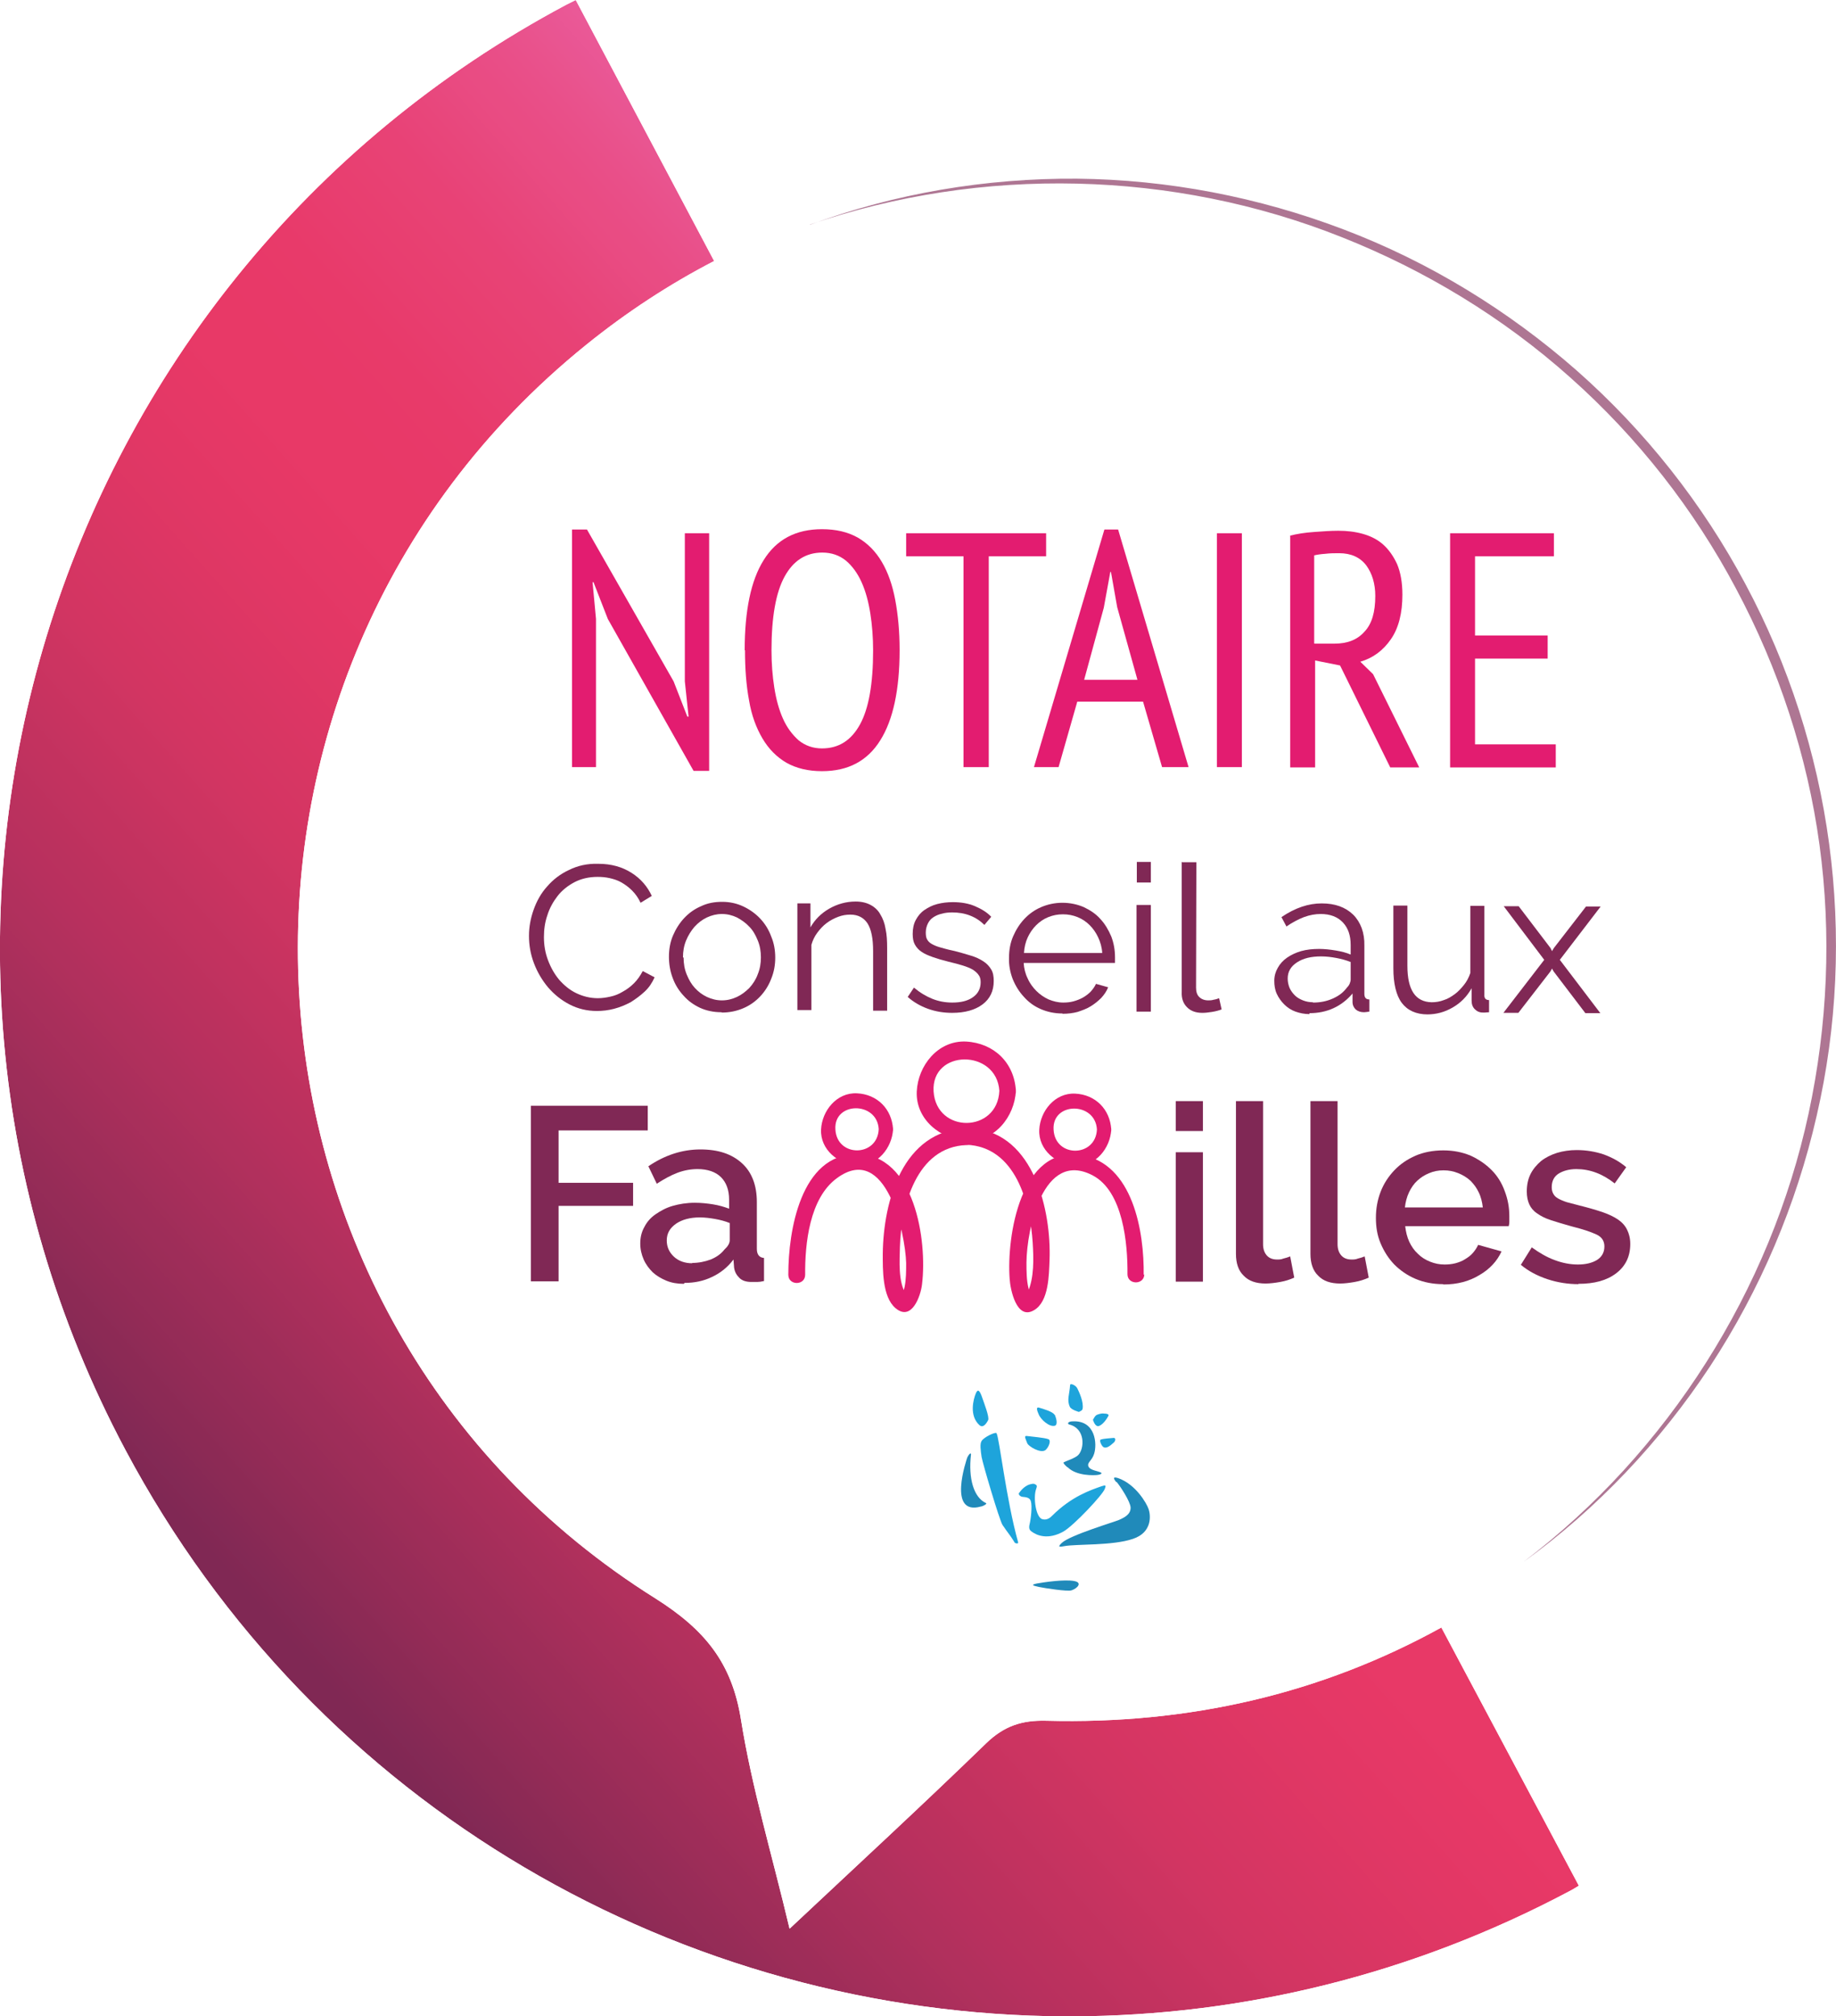 <?xml version="1.0" encoding="UTF-8"?> <svg xmlns="http://www.w3.org/2000/svg" xmlns:xlink="http://www.w3.org/1999/xlink" id="Calque_2" viewBox="0 0 58.9 64.66"><defs><style>.cls-1{fill:none;}.cls-2{clip-path:url(#clippath);}.cls-3{mask:url(#mask);}.cls-4{fill:#e00361;}.cls-5,.cls-6{fill:#069ad7;}.cls-7,.cls-8{fill:#087db2;}.cls-9{fill:#721143;}.cls-10{clip-path:url(#clippath-1);}.cls-11{clip-path:url(#clippath-3);}.cls-12{clip-path:url(#clippath-2);}.cls-13{opacity:.64;}.cls-14{opacity:.9;}.cls-15{fill:url(#Dégradé_sans_nom_3);}.cls-16{fill:url(#Dégradé_sans_nom_2);}.cls-8,.cls-6{fill-rule:evenodd;}</style><clipPath id="clippath"><rect class="cls-1" x="25.98" y="5.73" width="32.92" height="44.38"></rect></clipPath><clipPath id="clippath-1"><rect class="cls-1" x="25.98" y="5.73" width="32.92" height="44.38"></rect></clipPath><clipPath id="clippath-2"><path class="cls-1" d="m18.17.15C1.47,9.04-4.87,29.78,4.02,46.49c6.14,11.53,17.94,18.12,30.15,18.17h.26c5.39-.02,10.85-1.32,15.93-4.02.1-.05.19-.11.29-.17l-4.41-8.28c-3.86,2.13-8.1,3.11-12.68,2.99-.78-.02-1.35.17-1.92.72-2.01,1.95-4.07,3.85-6.31,5.95-.57-2.4-1.21-4.52-1.56-6.71-.29-1.82-1.16-2.88-2.74-3.88-14.32-8.97-15.43-29.53-2.24-40.19,1.31-1.06,2.69-1.96,4.12-2.7L18.47,0c-.1.05-.2.1-.3.15"></path></clipPath><clipPath id="clippath-3"><rect class="cls-1" x="-21" y="-9.64" width="87.78" height="88.81" transform="translate(-17.38 24.26) rotate(-42.02)"></rect></clipPath><linearGradient id="Dégradé_sans_nom_3" x1="-259.2" y1="397.34" x2="-258.2" y2="397.34" gradientTransform="translate(11061.04 -16921.15) scale(42.67)" gradientUnits="userSpaceOnUse"><stop offset="0" stop-color="#fff"></stop><stop offset=".19" stop-color="#f9f9f9"></stop><stop offset=".61" stop-color="#f2f2f2"></stop><stop offset=".66" stop-color="#ededed"></stop><stop offset=".72" stop-color="#e1e1e1"></stop><stop offset=".78" stop-color="#cdcdcd"></stop><stop offset=".84" stop-color="#b0b0b0"></stop><stop offset=".9" stop-color="#8c8c8c"></stop><stop offset=".96" stop-color="#5f5f5f"></stop><stop offset="1" stop-color="#3a3a3a"></stop></linearGradient><mask id="mask" x="-101.47" y="-89.6" width="248.73" height="248.73" maskUnits="userSpaceOnUse"><g class="cls-11"><rect class="cls-15" x="-65.16" y="-53.3" width="176.11" height="176.12" transform="translate(-17.38 24.26) rotate(-42.02)"></rect></g></mask><linearGradient id="Dégradé_sans_nom_2" x1="-259.2" y1="397.29" x2="-258.2" y2="397.29" gradientTransform="translate(11059.41 -16921.77) scale(42.67)" gradientUnits="userSpaceOnUse"><stop offset="0" stop-color="#721141"></stop><stop offset=".07" stop-color="#851444"></stop><stop offset=".24" stop-color="#af1a4c"></stop><stop offset=".39" stop-color="#cd1f51"></stop><stop offset=".52" stop-color="#df2154"></stop><stop offset=".61" stop-color="#e62356"></stop><stop offset=".7" stop-color="#e6255a"></stop><stop offset=".81" stop-color="#e62e67"></stop><stop offset=".92" stop-color="#e73d7d"></stop><stop offset="1" stop-color="#e84c94"></stop></linearGradient></defs><g id="Calque_1-2"><g class="cls-14"><g class="cls-13"><g class="cls-2"><g class="cls-10"><path class="cls-9" d="m25.98,7.21c2.73-1.01,5.65-1.5,8.57-1.48,2.92.03,5.83.59,8.56,1.63,2.74,1.04,5.27,2.59,7.47,4.52,2.2,1.94,4.04,4.27,5.42,6.86,1.38,2.58,2.29,5.41,2.68,8.32.39,2.9.26,5.87-.4,8.72-.65,2.85-1.81,5.58-3.41,8.02-1.61,2.44-3.64,4.59-6,6.29,4.64-3.52,7.93-8.72,9.15-14.38.61-2.83.74-5.76.35-8.62-.39-2.86-1.31-5.65-2.67-8.2-1.35-2.55-3.16-4.86-5.32-6.78-2.16-1.93-4.67-3.45-7.35-4.51-5.38-2.14-11.53-2.29-17.04-.4"></path></g></g></g><g class="cls-12"><g class="cls-3"><rect class="cls-16" x="-19.37" y="-10.27" width="84.52" height="85.2" transform="translate(-15.75 23.64) rotate(-42.02)"></rect></g></g><path class="cls-4" d="m25.83,40.89c-.01-1.01.14-2.47,1.02-3.11,1.58-1.16,2.19,1.76,2.22,2.72,0,.26,0,.52-.05.77-.02.08-.04.16-.07.24,0-.01.17.1.11-.01-.25-.41-.2-1.06-.19-1.51.04-1.32.53-3.21,2.13-3.27.35-.01.35-.55,0-.54-2.04.08-2.66,2.33-2.68,4.02,0,.5-.02,1.39.41,1.75.52.44.81-.4.85-.77.17-1.39-.23-4.16-2.09-4.17-1.81,0-2.2,2.48-2.2,3.85v.02c0,.35.54.35.54,0"></path><path class="cls-4" d="m36.69,40.89c.02-1.38-.34-3.58-2-3.85-1.95-.31-2.4,2.61-2.3,3.97.02.33.22,1.35.79,1,.47-.28.47-1.13.49-1.6.06-1.59-.5-4.04-2.43-4.22-.08,0-.16-.01-.24-.02-.35-.01-.35.53,0,.54,1.58.06,2.05,1.86,2.13,3.15.03.5.05,1.11-.16,1.58-.05.1-.1.08.03.06.1-.01.03-.05,0-.17-.07-.27-.07-.57-.07-.85.01-1.05.53-3.62,2.12-2.79.98.51,1.13,2.19,1.12,3.17,0,.35.54.35.54,0"></path><polygon class="cls-9" points="17.03 41.09 17.03 35.46 20.78 35.46 20.78 36.25 17.92 36.25 17.92 37.93 20.31 37.93 20.31 38.67 17.92 38.67 17.92 41.09 17.03 41.09"></polygon><path class="cls-9" d="m21.94,41.17c-.2,0-.39-.03-.56-.1-.17-.07-.32-.16-.44-.27-.12-.12-.22-.25-.29-.41-.07-.16-.11-.33-.11-.51,0-.2.04-.37.13-.53.08-.16.2-.3.36-.41s.34-.21.55-.27c.21-.06.45-.1.71-.1.2,0,.39.02.58.05.19.03.36.08.52.14v-.29c0-.31-.09-.55-.26-.72-.17-.17-.43-.26-.75-.26-.22,0-.44.04-.65.12-.21.08-.43.2-.66.35l-.27-.56c.53-.36,1.09-.54,1.67-.54s1.01.15,1.33.44c.32.29.48.71.48,1.25v1.5c0,.18.08.28.23.29v.74c-.08.02-.16.03-.22.03-.06,0-.12,0-.18,0-.17,0-.3-.04-.39-.13-.09-.09-.15-.19-.17-.33l-.02-.26c-.18.24-.41.43-.69.56-.27.13-.56.19-.88.19m.24-.64c.21,0,.41-.04.6-.11.19-.08.33-.18.44-.32.11-.1.17-.2.17-.3v-.55c-.15-.06-.3-.1-.47-.13-.17-.03-.33-.05-.49-.05-.31,0-.57.07-.76.2-.2.14-.3.31-.3.54,0,.21.08.38.23.52.15.14.35.21.59.21"></path><path class="cls-9" d="m37.72,35.31h.87v.96h-.87v-.96Zm0,1.64h.87v4.15h-.87v-4.15Z"></path><path class="cls-9" d="m39.65,35.31h.87v4.59c0,.15.04.27.12.36.08.09.19.13.33.13.06,0,.13,0,.2-.03.08-.02.15-.04.22-.07l.13.68c-.13.06-.28.11-.45.14-.17.03-.33.05-.47.05-.3,0-.54-.08-.7-.25-.17-.16-.25-.4-.25-.7v-4.91Z"></path><path class="cls-9" d="m42.04,35.31h.87v4.59c0,.15.04.27.12.36.08.09.19.13.33.13.06,0,.13,0,.2-.03.08-.02.15-.04.22-.07l.13.68c-.13.06-.28.11-.45.14-.17.03-.33.05-.47.05-.3,0-.54-.08-.7-.25-.17-.16-.25-.4-.25-.7v-4.91Z"></path><path class="cls-9" d="m46.29,41.18c-.32,0-.62-.06-.88-.17-.26-.11-.49-.27-.68-.46-.19-.2-.33-.42-.44-.68s-.15-.53-.15-.82.05-.57.15-.83c.1-.26.25-.49.44-.69.19-.2.41-.35.68-.47.26-.11.56-.17.89-.17s.62.06.88.17c.26.12.48.27.67.46.19.19.33.42.42.67.1.26.15.52.15.81,0,.06,0,.12,0,.18,0,.06-.01.1-.02.14h-3.32c.02.18.06.35.13.5.07.15.16.28.28.39.11.11.24.19.39.25.15.06.3.09.46.09.12,0,.23-.01.35-.04.11-.03.22-.07.31-.13.1-.06.18-.12.25-.2.07-.08.13-.17.17-.26l.75.21c-.14.31-.38.57-.71.76-.33.2-.71.3-1.15.3m1.26-2.47c-.02-.17-.06-.34-.13-.48-.07-.15-.16-.27-.27-.38-.11-.1-.24-.18-.39-.24-.15-.06-.3-.09-.47-.09s-.32.03-.46.09c-.15.06-.27.14-.38.24-.11.1-.2.23-.27.38s-.11.31-.13.48h2.51Z"></path><path class="cls-9" d="m50.64,41.18c-.33,0-.67-.05-1-.16-.33-.11-.61-.26-.85-.46l.35-.56c.25.18.49.32.74.41.24.09.49.14.74.14s.46-.05.62-.15c.15-.1.23-.24.23-.43,0-.17-.08-.3-.25-.38s-.43-.17-.79-.26c-.26-.07-.48-.14-.67-.2-.19-.06-.34-.14-.45-.22-.12-.08-.2-.18-.25-.29-.05-.11-.08-.25-.08-.41,0-.21.04-.4.12-.56.08-.16.2-.3.34-.42.14-.11.32-.2.51-.26.2-.06.41-.09.63-.09.31,0,.6.05.87.14.27.1.51.23.72.41l-.37.52c-.39-.31-.8-.46-1.23-.46-.22,0-.41.05-.56.14-.15.09-.23.24-.23.44,0,.09.02.16.05.21.03.06.08.11.15.15.07.04.16.08.28.12.11.03.26.07.42.11.28.07.52.14.73.21.2.07.37.15.5.24.13.09.23.2.29.33.06.12.1.27.1.45,0,.4-.15.71-.45.94-.3.23-.7.34-1.22.34"></path><path class="cls-4" d="m28.19,36.21c-.04.9-1.34.91-1.39.01-.06-.9,1.34-.91,1.39-.01.02.29.48.3.46,0-.04-.65-.51-1.12-1.16-1.15-.65-.03-1.12.56-1.15,1.16-.03.65.56,1.12,1.16,1.15.65.03,1.12-.56,1.15-1.16.01-.3-.45-.29-.46,0"></path><path class="cls-4" d="m35.19,36.22c-.04.9-1.34.91-1.39.01-.06-.9,1.34-.91,1.39-.01.02.29.48.3.46,0-.04-.65-.51-1.12-1.16-1.15-.65-.03-1.12.56-1.15,1.16-.03.65.56,1.12,1.16,1.15.65.03,1.12-.56,1.15-1.16.01-.3-.45-.29-.46,0"></path><path class="cls-4" d="m32.06,34.98c-.06,1.36-2.02,1.38-2.11.02-.08-1.36,2.02-1.37,2.11-.02.02.34.56.35.53,0-.05-.9-.7-1.53-1.6-1.58-.9-.04-1.54.77-1.58,1.6-.04.9.77,1.54,1.6,1.58.9.04,1.54-.77,1.58-1.6.02-.34-.52-.34-.53,0"></path><path class="cls-9" d="m16.97,30.01c0-.28.05-.56.15-.84.1-.28.24-.53.43-.74.19-.22.42-.4.7-.53.28-.14.59-.21.94-.2.42,0,.77.1,1.07.29.3.19.51.44.65.74l-.36.22c-.07-.15-.16-.28-.27-.39-.11-.11-.22-.19-.34-.26-.12-.07-.25-.11-.38-.14-.13-.03-.26-.04-.39-.04-.28,0-.53.06-.74.17-.21.11-.4.26-.54.44s-.26.39-.33.62c-.08.23-.11.46-.11.7,0,.26.04.5.13.74.09.24.21.45.36.63.16.18.34.33.55.43s.44.16.69.16c.13,0,.27-.02.4-.05.14-.03.27-.08.4-.16.13-.07.25-.16.36-.27.11-.11.2-.24.28-.39l.38.2c-.08.18-.18.33-.32.46-.14.13-.29.24-.45.34-.17.09-.34.16-.53.21-.19.05-.37.07-.55.07-.32,0-.61-.07-.88-.21-.27-.14-.49-.32-.69-.55-.19-.23-.34-.48-.45-.77-.11-.29-.16-.58-.16-.88"></path><path class="cls-9" d="m23.14,32.46c-.25,0-.48-.05-.68-.14-.21-.1-.38-.22-.53-.39-.15-.16-.27-.35-.35-.57-.08-.21-.12-.44-.12-.68,0-.24.04-.47.13-.68.09-.21.21-.4.36-.56.15-.16.33-.29.54-.38.21-.1.43-.14.68-.14.24,0,.47.05.68.15.21.1.39.23.54.39.15.16.27.35.35.57.09.21.13.44.13.68,0,.24-.04.46-.13.68-.08.21-.2.4-.35.56-.15.16-.33.29-.54.38-.21.09-.44.14-.69.14m-1.23-1.76c0,.19.03.37.1.54.07.17.15.31.26.43.11.12.24.22.39.29.15.07.31.11.48.11.17,0,.33-.04.48-.11.15-.07.28-.17.4-.29.11-.12.21-.27.27-.44.07-.17.1-.35.1-.54,0-.19-.03-.37-.1-.54s-.15-.32-.27-.44c-.11-.12-.25-.22-.4-.3-.15-.07-.31-.11-.48-.11-.17,0-.33.04-.48.11-.15.07-.28.17-.4.3-.11.13-.2.27-.27.44-.07.17-.1.35-.1.54"></path><path class="cls-9" d="m28.46,32.41h-.45s0-1.91,0-1.91c0-.41-.06-.7-.18-.89-.12-.18-.3-.28-.55-.28-.13,0-.26.02-.39.07-.13.05-.25.11-.37.2s-.21.19-.3.31c-.09.12-.15.25-.19.39v2.09s-.45,0-.45,0v-3.42s.42,0,.42,0v.77c.14-.25.34-.45.6-.6.26-.15.55-.23.85-.23.19,0,.35.04.48.11.13.07.24.17.31.3.08.13.14.28.17.47.04.18.05.39.05.61v2Z"></path><path class="cls-9" d="m30.55,32.48c-.27,0-.53-.04-.78-.13-.25-.09-.47-.22-.65-.38l.2-.3c.19.16.39.28.59.36.2.08.41.12.64.12.27,0,.49-.05.66-.17.16-.11.25-.27.25-.48,0-.1-.02-.18-.07-.24-.04-.06-.11-.12-.19-.17-.09-.05-.19-.09-.32-.13-.13-.04-.28-.08-.45-.12-.2-.05-.37-.1-.51-.15-.14-.05-.26-.1-.36-.17-.09-.06-.16-.14-.21-.23-.05-.09-.07-.2-.07-.34,0-.17.03-.32.1-.45.07-.13.16-.24.28-.32.12-.08.25-.15.41-.19.16-.04.32-.06.5-.06.26,0,.5.04.71.13.21.09.39.2.52.34l-.22.26c-.13-.13-.28-.23-.46-.3-.18-.07-.37-.1-.57-.1-.12,0-.23.01-.33.04-.1.02-.19.06-.27.11s-.14.12-.18.2-.07.18-.07.29c0,.09.01.17.04.22.03.06.08.11.15.15.07.04.16.08.27.11.11.03.24.07.39.1.22.05.41.11.58.16.17.05.3.11.42.19.11.07.19.16.25.26.06.1.08.22.08.37,0,.32-.12.57-.36.75-.24.18-.57.27-.97.27"></path><path class="cls-9" d="m34.08,32.5c-.25,0-.48-.05-.69-.14-.21-.09-.39-.22-.54-.39-.15-.16-.27-.35-.36-.57-.08-.21-.13-.44-.12-.69,0-.24.04-.47.13-.68.09-.21.21-.4.36-.56.15-.16.33-.29.54-.38.21-.09.44-.14.68-.14.25,0,.48.05.69.14.21.1.39.22.53.38.15.16.26.35.35.56.08.21.12.43.12.67v.11s0,.06,0,.07h-2.93c.01.17.05.34.13.5.07.16.17.29.28.4s.24.2.39.27c.15.06.3.1.47.1.11,0,.22-.01.33-.04.11-.03.21-.07.3-.12.09-.05.18-.12.25-.19.07-.08.13-.16.17-.25l.39.11c-.05.13-.13.24-.22.34-.1.1-.21.19-.34.27-.13.08-.27.13-.42.18-.15.04-.31.06-.48.06m1.27-1.95c-.01-.18-.06-.35-.13-.5-.07-.15-.16-.28-.27-.39-.11-.11-.24-.2-.39-.26-.15-.06-.3-.09-.47-.09-.17,0-.32.03-.47.09-.15.06-.28.15-.39.26-.11.11-.2.24-.27.39s-.11.32-.12.5h2.51Z"></path><path class="cls-9" d="m36.46,32.44v-3.42s.46,0,.46,0v3.42s-.46,0-.46,0Zm.01-4.14v-.66s.45,0,.45,0v.66s-.45,0-.45,0Z"></path><path class="cls-9" d="m37.93,27.65h.45s-.01,4.02-.01,4.02c0,.13.03.23.1.3.07.07.17.11.29.11.05,0,.11,0,.17-.02.07-.01.13-.03.18-.05l.08.36c-.08.03-.18.06-.31.08-.12.02-.22.03-.31.03-.21,0-.37-.06-.49-.18-.12-.12-.18-.28-.17-.49v-4.17Z"></path><path class="cls-9" d="m42.01,32.52c-.16,0-.31-.03-.45-.08-.14-.05-.26-.13-.36-.23-.1-.1-.18-.21-.24-.34-.06-.13-.08-.27-.08-.42,0-.15.04-.29.11-.41.07-.13.17-.24.3-.33.13-.09.28-.16.45-.21.18-.05.37-.07.58-.07.17,0,.35.02.53.05.18.03.34.07.48.13v-.31c0-.3-.08-.54-.25-.72-.17-.18-.41-.27-.71-.27-.17,0-.35.03-.54.1-.18.07-.37.17-.56.3l-.16-.3c.44-.3.87-.44,1.29-.44.43,0,.76.12,1.01.36.24.24.37.58.36,1v1.54c0,.12.05.18.16.18v.39c-.08.01-.13.02-.17.02-.11,0-.2-.03-.27-.09-.06-.06-.1-.14-.1-.24v-.27c-.17.2-.37.36-.61.47-.24.11-.5.16-.77.16m.11-.34c.23,0,.44-.04.64-.13.2-.09.34-.2.45-.35.04-.04.07-.08.09-.13.02-.05.03-.09.03-.13v-.56c-.15-.06-.3-.1-.46-.13-.16-.03-.32-.05-.49-.05-.32,0-.57.06-.77.19-.2.13-.3.3-.3.52,0,.1.02.2.06.3.04.09.1.17.17.24.07.07.16.12.26.16.1.04.21.06.32.06"></path><path class="cls-9" d="m45.8,32.53c-.37,0-.65-.13-.83-.37s-.27-.62-.27-1.11v-2.01s.45,0,.45,0v1.93c0,.78.26,1.16.78,1.17.13,0,.26-.02.39-.07.13-.04.24-.11.35-.19.11-.08.2-.18.29-.29.09-.11.16-.24.21-.39v-2.15s.45,0,.45,0v2.84c-.01.12.04.18.15.18v.39c-.05,0-.1.01-.13.01-.03,0-.06,0-.07,0-.11,0-.19-.04-.26-.11-.07-.07-.1-.16-.1-.28v-.39c-.15.27-.35.47-.61.62-.26.15-.53.22-.82.22"></path><polygon class="cls-9" points="48.72 29.06 49.74 30.4 49.79 30.5 49.85 30.4 50.88 29.07 51.35 29.07 50.04 30.78 51.34 32.49 50.86 32.49 49.84 31.15 49.79 31.06 49.74 31.15 48.71 32.48 48.23 32.48 49.54 30.78 48.24 29.06 48.72 29.06"></polygon><polygon class="cls-4" points="19.5 19.85 19.04 18.67 19.01 18.67 19.12 19.85 19.12 24.6 18.35 24.6 18.35 16.98 18.83 16.98 21.61 21.85 22.05 22.98 22.09 22.98 21.97 21.85 21.97 17.1 22.75 17.1 22.75 24.72 22.25 24.72 19.5 19.85"></polygon><path class="cls-4" d="m23.89,20.85c0-1.27.2-2.24.61-2.89.41-.66,1.03-.99,1.87-.99.45,0,.83.09,1.15.27.31.18.57.44.77.78.2.34.34.74.43,1.22.09.48.14,1.01.14,1.61,0,1.27-.21,2.24-.62,2.89-.41.66-1.03.99-1.87.99-.44,0-.82-.09-1.14-.27-.31-.18-.57-.44-.77-.78-.2-.34-.35-.74-.43-1.22-.09-.48-.13-1.01-.13-1.61m.85,0c0,.42.03.82.09,1.2.06.38.15.71.28,1,.13.29.3.51.5.69.21.17.46.26.75.26.54,0,.94-.26,1.22-.77.28-.51.42-1.3.42-2.37,0-.41-.03-.81-.09-1.19-.06-.38-.15-.71-.28-1-.13-.29-.3-.52-.5-.69-.21-.17-.46-.26-.76-.26-.53,0-.93.26-1.21.77-.28.51-.42,1.3-.42,2.37"></path><polygon class="cls-4" points="33.56 17.84 31.72 17.84 31.72 24.6 30.91 24.6 30.91 17.84 29.07 17.84 29.07 17.1 33.56 17.1 33.56 17.84"></polygon><path class="cls-4" d="m36.68,22.5h-2.12l-.6,2.1h-.79l2.26-7.62h.44l2.26,7.62h-.85l-.61-2.1Zm-1.9-.7h1.71l-.65-2.33-.2-1.13h-.02l-.21,1.15-.63,2.31Z"></path><rect class="cls-4" x="39.04" y="17.1" width=".8" height="7.5"></rect><path class="cls-4" d="m41.37,17.18c.24-.06.49-.1.78-.12.28-.02.54-.04.78-.04.28,0,.54.03.79.1.25.07.47.18.65.34s.33.37.45.63c.11.26.17.59.17.98,0,.59-.12,1.07-.37,1.43-.25.36-.57.6-.98.72l.41.4,1.48,2.99h-.93l-1.61-3.27-.8-.16v3.43h-.8v-7.43Zm.8,3.46h.64c.41,0,.73-.12.96-.38.24-.25.35-.63.35-1.15,0-.39-.1-.72-.29-.98-.2-.26-.49-.39-.87-.39-.14,0-.29,0-.45.02-.15.01-.27.03-.35.05v2.82Z"></path><polygon class="cls-4" points="46.52 17.1 49.85 17.1 49.85 17.84 47.32 17.84 47.32 20.38 49.65 20.38 49.65 21.12 47.32 21.12 47.32 23.87 49.91 23.87 49.91 24.61 46.52 24.61 46.52 17.1"></polygon><path class="cls-6" d="m31.42,45.7c-.33-.3-.2-.82-.11-1.03.06-.13.12-.09.2.15.05.15.24.63.19.72-.05.1-.16.27-.28.16"></path><path class="cls-6" d="m32.7,47.86c-.04.05,0,.1.06.13.07.03.26-.01.31.15.05.16,0,.58-.04.74-.04.15.02.2.06.23.17.13.53.28,1.03,0,.34-.2,1.25-1.17,1.32-1.36.06-.15.01-.12-.1-.09-.34.12-.96.32-1.59.95-.11.11-.2.13-.3.11-.22-.04-.31-.7-.21-.97.04-.1.02-.13-.03-.15-.03-.02-.06-.03-.17,0-.21.06-.34.27-.34.27"></path><path class="cls-5" d="m33.83,45.37c-.05-.1-.36-.19-.5-.23-.11-.03-.05.12-.01.21.07.18.35.42.52.37.1-.03.05-.23,0-.35"></path><path class="cls-5" d="m33.63,46.15c-.14-.05-.54-.08-.68-.1-.12-.02-.04.1,0,.22.03.11.44.35.59.23.09-.07.2-.31.09-.35"></path><path class="cls-5" d="m35.33,46.16c.08-.03.32-.04.4-.05.07,0,.06.1,0,.15-.11.1-.25.22-.35.13-.05-.05-.13-.21-.06-.23"></path><path class="cls-5" d="m34.62,45.27s.1-.03.11-.09c.04-.22-.11-.54-.17-.66-.05-.1-.22-.17-.23-.11-.02.31-.11.48-.01.7.04.1.3.17.3.17"></path><path class="cls-8" d="m31.48,48.31c.08-.02.2-.09.15-.11-.39-.18-.57-.78-.48-1.56,0-.08-.08.01-.12.1-.02.06-.65,1.88.44,1.57"></path><path class="cls-8" d="m35.82,47.52c.12.14.44.63.45.82.01.24-.24.34-.37.4-.13.06-1.58.49-1.84.74-.18.17,0,.11.09.1.39-.07,1.54-.01,2.19-.23.64-.21.57-.77.51-.95-.07-.21-.43-.81-.98-1-.19-.06-.14.03-.06.13"></path><path class="cls-7" d="m34.24,47.05c-.07-.06-.15-.14-.11-.16.08-.04.38-.14.46-.23.2-.2.24-.85-.29-.98-.07-.02-.04-.1.11-.1.74-.04.79.73.69,1.04-.07.23-.24.28-.18.41.06.13.33.14.41.2.03.03-.04.06-.13.07-.1.01-.66.04-.95-.25"></path><path class="cls-6" d="m32.56,49.48s-.11-.18-.18-.27c-.05-.07-.17-.23-.22-.31-.1-.16-.63-1.95-.67-2.18-.03-.2-.06-.42,0-.51.07-.12.44-.3.48-.25.09.16.31,2.13.69,3.49.02.06-.06.05-.09.03"></path><path class="cls-6" d="m35.06,45.54s.06-.14.13-.17c.1-.04.18-.05.23-.04.09,0,.16.02.14.07-.03.06-.16.28-.31.33-.11.03-.17-.15-.18-.18"></path><path class="cls-7" d="m34.37,51c-.13.04-.85-.07-1.04-.11-.23-.05-.25-.07-.07-.11.22-.04.89-.14,1.2-.08.28.05.1.24-.09.3"></path></g></g></svg> 